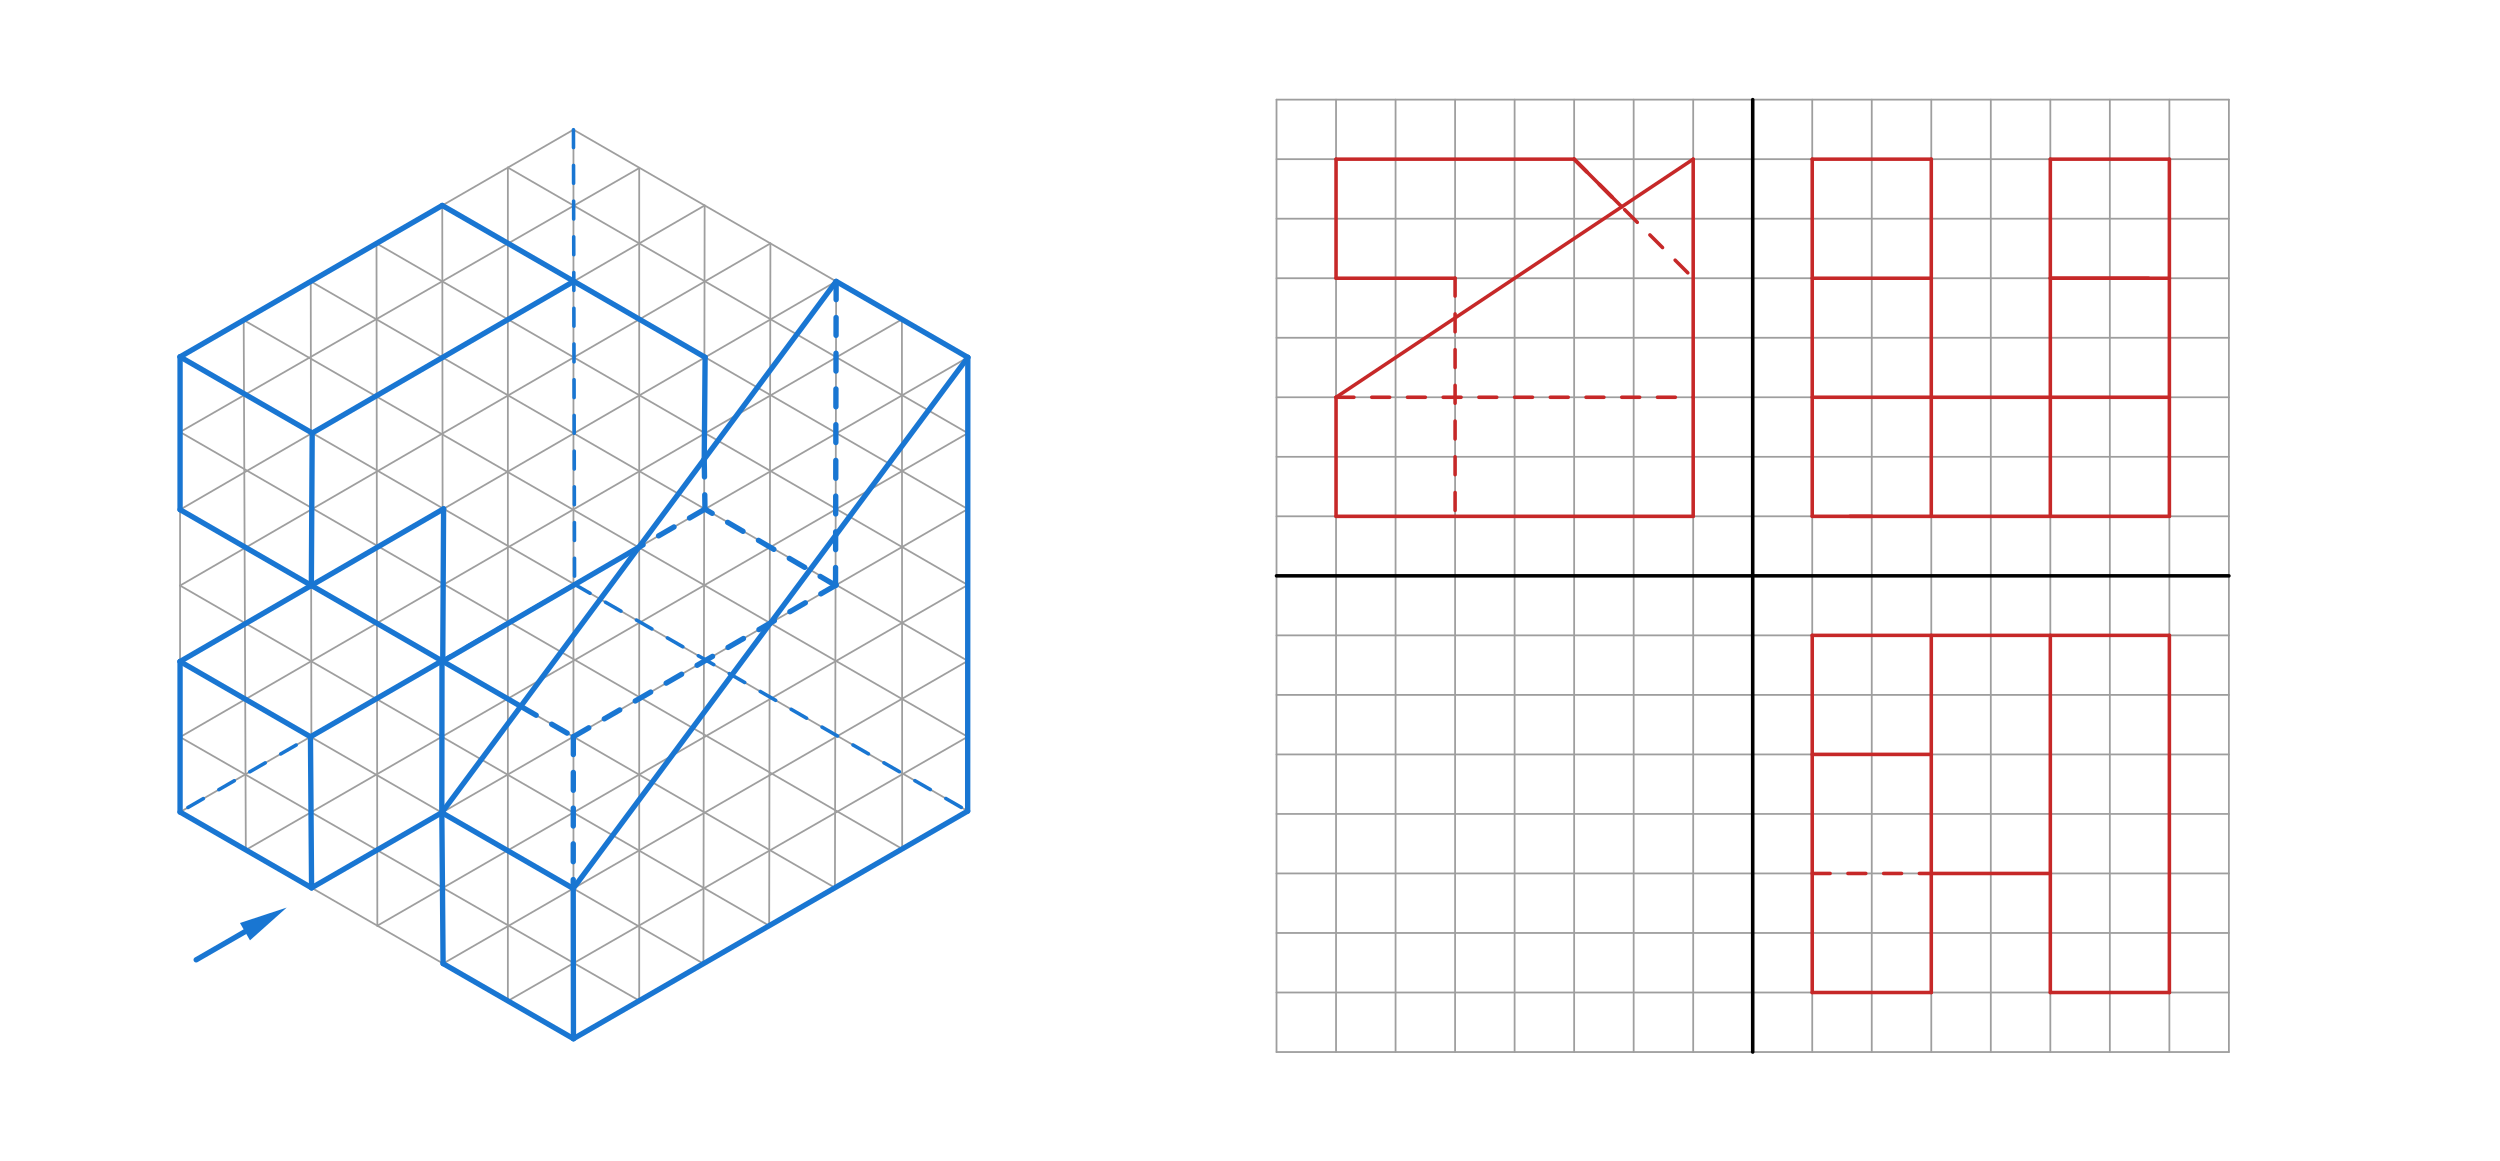 <svg xmlns="http://www.w3.org/2000/svg" class="svg--816" height="100%" preserveAspectRatio="xMidYMid meet" viewBox="0 0 1400 650" width="100%"><defs><marker id="marker-arrow" markerHeight="16" markerUnits="userSpaceOnUse" markerWidth="24" orient="auto-start-reverse" refX="24" refY="4" viewBox="0 0 24 8"><path d="M 0 0 L 24 4 L 0 8 z" stroke="inherit"></path></marker></defs><g class="aux-layer--949"></g><g class="main-layer--75a"><g class="element--733"><line stroke="#1976D2" stroke-dasharray="none" stroke-linecap="round" stroke-width="3" x1="109.867" x2="137.175" y1="537.5" y2="521.733"></line><path d="M160.558,508.233 l27,5.625 l0,-11.25 z" fill="#1976D2" stroke="#1976D2" stroke-width="0" transform="rotate(150, 160.558, 508.233)"></path></g><g class="element--733"><line stroke="#9E9E9E" stroke-dasharray="none" stroke-linecap="round" stroke-width="1" x1="100.837" x2="100.837" y1="199.825" y2="454.738"></line></g><g class="element--733"><line stroke="#9E9E9E" stroke-dasharray="none" stroke-linecap="round" stroke-width="1" x1="136.468" x2="137.66" y1="179.254" y2="475.998"></line></g><g class="element--733"><line stroke="#9E9E9E" stroke-dasharray="none" stroke-linecap="round" stroke-width="1" x1="174.019" x2="174.483" y1="157.574" y2="497.258"></line></g><g class="element--733"><line stroke="#9E9E9E" stroke-dasharray="none" stroke-linecap="round" stroke-width="1" x1="210.842" x2="211.307" y1="136.314" y2="518.518"></line></g><g class="element--733"><line stroke="#9E9E9E" stroke-dasharray="none" stroke-linecap="round" stroke-width="1" x1="247.665" x2="248.13" y1="115.054" y2="539.777"></line></g><g class="element--733"><line stroke="#9E9E9E" stroke-dasharray="none" stroke-linecap="round" stroke-width="1" x1="284.405" x2="284.405" y1="93.842" y2="560.713"></line></g><g class="element--733"><line stroke="#9E9E9E" stroke-dasharray="none" stroke-linecap="round" stroke-width="1" x1="321.133" x2="321.133" y1="72.637" y2="581.668"></line></g><g class="element--733"><line stroke="#9E9E9E" stroke-dasharray="none" stroke-linecap="round" stroke-width="1" x1="357.956" x2="357.956" y1="94.135" y2="560.336"></line></g><g class="element--733"><line stroke="#9E9E9E" stroke-dasharray="none" stroke-linecap="round" stroke-width="1" x1="394.602" x2="393.913" y1="115.054" y2="539.648"></line></g><g class="element--733"><line stroke="#9E9E9E" stroke-dasharray="none" stroke-linecap="round" stroke-width="1" x1="431.425" x2="430.737" y1="136.314" y2="518.388"></line></g><g class="element--733"><line stroke="#9E9E9E" stroke-dasharray="none" stroke-linecap="round" stroke-width="1" x1="468.248" x2="467.56" y1="157.574" y2="497.129"></line></g><g class="element--733"><line stroke="#9E9E9E" stroke-dasharray="none" stroke-linecap="round" stroke-width="1" x1="505.071" x2="505.218" y1="178.834" y2="475.386"></line></g><g class="element--733"><line stroke="#9E9E9E" stroke-dasharray="none" stroke-linecap="round" stroke-width="1" x1="541.978" x2="541.894" y1="200.142" y2="454.212"></line></g><g class="element--733"><line stroke="#9E9E9E" stroke-dasharray="none" stroke-linecap="round" stroke-width="1" x1="541.894" x2="321.133" y1="454.212" y2="581.668"></line></g><g class="element--733"><line stroke="#9E9E9E" stroke-dasharray="none" stroke-linecap="round" stroke-width="1" x1="321.133" x2="100.837" y1="581.668" y2="454.738"></line></g><g class="element--733"><line stroke="#9E9E9E" stroke-dasharray="none" stroke-linecap="round" stroke-width="1" x1="100.837" x2="321.133" y1="199.825" y2="72.637"></line></g><g class="element--733"><line stroke="#9E9E9E" stroke-dasharray="none" stroke-linecap="round" stroke-width="1" x1="321.133" x2="541.978" y1="72.637" y2="200.142"></line></g><g class="element--733"><line stroke="#9E9E9E" stroke-dasharray="none" stroke-linecap="round" stroke-width="1" x1="284.405" x2="541.978" y1="93.842" y2="242.565"></line></g><g class="element--733"><line stroke="#9E9E9E" stroke-dasharray="none" stroke-linecap="round" stroke-width="1" x1="247.665" x2="541.978" y1="115.054" y2="285.085"></line></g><g class="element--733"><line stroke="#9E9E9E" stroke-dasharray="none" stroke-linecap="round" stroke-width="1" x1="210.842" x2="541.978" y1="136.314" y2="327.604"></line></g><g class="element--733"><line stroke="#9E9E9E" stroke-dasharray="none" stroke-linecap="round" stroke-width="1" x1="174.019" x2="541.978" y1="157.574" y2="370.124"></line></g><g class="element--733"><line stroke="#9E9E9E" stroke-dasharray="none" stroke-linecap="round" stroke-width="1" x1="136.468" x2="541.894" y1="179.254" y2="412.583"></line></g><g class="element--733"><line stroke="#9E9E9E" stroke-dasharray="none" stroke-linecap="round" stroke-width="1" x1="100.837" x2="541.894" y1="199.825" y2="454.212"></line></g><g class="element--733"><line stroke="#9E9E9E" stroke-dasharray="none" stroke-linecap="round" stroke-width="1" x1="100.837" x2="505.218" y1="241.917" y2="475.386"></line></g><g class="element--733"><line stroke="#9E9E9E" stroke-dasharray="none" stroke-linecap="round" stroke-width="1" x1="100.837" x2="467.56" y1="285.401" y2="497.129"></line></g><g class="element--733"><line stroke="#9E9E9E" stroke-dasharray="none" stroke-linecap="round" stroke-width="1" x1="100.837" x2="430.737" y1="327.921" y2="518.388"></line></g><g class="element--733"><line stroke="#9E9E9E" stroke-dasharray="none" stroke-linecap="round" stroke-width="1" x1="100.837" x2="393.913" y1="370.441" y2="539.648"></line></g><g class="element--733"><line stroke="#9E9E9E" stroke-dasharray="none" stroke-linecap="round" stroke-width="1" x1="100.837" x2="357.956" y1="412.76" y2="560.336"></line></g><g class="element--733"><line stroke="#9E9E9E" stroke-dasharray="none" stroke-linecap="round" stroke-width="1" x1="100.837" x2="357.956" y1="241.917" y2="94.135"></line></g><g class="element--733"><line stroke="#9E9E9E" stroke-dasharray="none" stroke-linecap="round" stroke-width="1" x1="100.837" x2="394.602" y1="285.401" y2="115.054"></line></g><g class="element--733"><line stroke="#9E9E9E" stroke-dasharray="none" stroke-linecap="round" stroke-width="1" x1="100.837" x2="431.425" y1="327.921" y2="136.314"></line></g><g class="element--733"><line stroke="#9E9E9E" stroke-dasharray="none" stroke-linecap="round" stroke-width="1" x1="100.837" x2="468.248" y1="370.441" y2="157.574"></line></g><g class="element--733"><line stroke="#9E9E9E" stroke-dasharray="none" stroke-linecap="round" stroke-width="1" x1="100.837" x2="505.071" y1="412.76" y2="178.834"></line></g><g class="element--733"><line stroke="#9E9E9E" stroke-dasharray="none" stroke-linecap="round" stroke-width="1" x1="100.837" x2="541.978" y1="454.738" y2="200.142"></line></g><g class="element--733"><line stroke="#9E9E9E" stroke-dasharray="none" stroke-linecap="round" stroke-width="1" x1="137.66" x2="541.964" y1="475.955" y2="242.557"></line></g><g class="element--733"><line stroke="#9E9E9E" stroke-dasharray="none" stroke-linecap="round" stroke-width="1" x1="174.483" x2="541.95" y1="497.171" y2="285.069"></line></g><g class="element--733"><line stroke="#9E9E9E" stroke-dasharray="none" stroke-linecap="round" stroke-width="1" x1="211.306" x2="541.936" y1="518.388" y2="327.58"></line></g><g class="element--733"><line stroke="#9E9E9E" stroke-dasharray="none" stroke-linecap="round" stroke-width="1" x1="248.129" x2="541.922" y1="539.605" y2="370.092"></line></g><g class="element--733"><line stroke="#9E9E9E" stroke-dasharray="none" stroke-linecap="round" stroke-width="1" x1="284.405" x2="541.894" y1="560.506" y2="412.583"></line></g><g class="element--733"><line stroke="#1976D2" stroke-dasharray="10" stroke-linecap="round" stroke-width="2" x1="321.133" x2="321.752" y1="72.637" y2="327.241"></line></g><g class="element--733"><line stroke="#1976D2" stroke-dasharray="10" stroke-linecap="round" stroke-width="2" x1="321.752" x2="100.837" y1="327.241" y2="454.738"></line></g><g class="element--733"><line stroke="#1976D2" stroke-dasharray="10" stroke-linecap="round" stroke-width="2" x1="321.752" x2="541.894" y1="327.241" y2="454.212"></line></g><g class="element--733"><line stroke="#9E9E9E" stroke-dasharray="none" stroke-linecap="round" stroke-width="1" x1="714.851" x2="1248.183" y1="589.139" y2="589.139"></line></g><g class="element--733"><line stroke="#9E9E9E" stroke-dasharray="none" stroke-linecap="round" stroke-width="1" x1="714.851" x2="1248.183" y1="555.806" y2="555.806"></line></g><g class="element--733"><line stroke="#9E9E9E" stroke-dasharray="none" stroke-linecap="round" stroke-width="1" x1="714.851" x2="1248.183" y1="522.472" y2="522.472"></line></g><g class="element--733"><line stroke="#9E9E9E" stroke-dasharray="none" stroke-linecap="round" stroke-width="1" x1="714.851" x2="1248.183" y1="489.139" y2="489.139"></line></g><g class="element--733"><line stroke="#9E9E9E" stroke-dasharray="none" stroke-linecap="round" stroke-width="1" x1="714.851" x2="1248.183" y1="455.806" y2="455.806"></line></g><g class="element--733"><line stroke="#9E9E9E" stroke-dasharray="none" stroke-linecap="round" stroke-width="1" x1="714.851" x2="1248.183" y1="422.472" y2="422.472"></line></g><g class="element--733"><line stroke="#9E9E9E" stroke-dasharray="none" stroke-linecap="round" stroke-width="1" x1="714.851" x2="1248.183" y1="389.139" y2="389.139"></line></g><g class="element--733"><line stroke="#9E9E9E" stroke-dasharray="none" stroke-linecap="round" stroke-width="1" x1="714.851" x2="1248.183" y1="355.806" y2="355.806"></line></g><g class="element--733"><line stroke="#9E9E9E" stroke-dasharray="none" stroke-linecap="round" stroke-width="1" x1="714.851" x2="1248.183" y1="322.472" y2="322.472"></line></g><g class="element--733"><line stroke="#9E9E9E" stroke-dasharray="none" stroke-linecap="round" stroke-width="1" x1="714.851" x2="1248.183" y1="289.139" y2="289.139"></line></g><g class="element--733"><line stroke="#9E9E9E" stroke-dasharray="none" stroke-linecap="round" stroke-width="1" x1="714.851" x2="1248.183" y1="255.806" y2="255.806"></line></g><g class="element--733"><line stroke="#9E9E9E" stroke-dasharray="none" stroke-linecap="round" stroke-width="1" x1="714.851" x2="1248.183" y1="222.472" y2="222.472"></line></g><g class="element--733"><line stroke="#9E9E9E" stroke-dasharray="none" stroke-linecap="round" stroke-width="1" x1="714.851" x2="1248.183" y1="189.139" y2="189.139"></line></g><g class="element--733"><line stroke="#9E9E9E" stroke-dasharray="none" stroke-linecap="round" stroke-width="1" x1="714.851" x2="1248.183" y1="155.806" y2="155.806"></line></g><g class="element--733"><line stroke="#9E9E9E" stroke-dasharray="none" stroke-linecap="round" stroke-width="1" x1="714.851" x2="1248.183" y1="122.472" y2="122.472"></line></g><g class="element--733"><line stroke="#9E9E9E" stroke-dasharray="none" stroke-linecap="round" stroke-width="1" x1="714.851" x2="1248.183" y1="89.139" y2="89.139"></line></g><g class="element--733"><line stroke="#9E9E9E" stroke-dasharray="none" stroke-linecap="round" stroke-width="1" x1="714.851" x2="1248.183" y1="55.806" y2="55.806"></line></g><g class="element--733"><line stroke="#9E9E9E" stroke-dasharray="none" stroke-linecap="round" stroke-width="1" x1="748.184" x2="748.184" y1="55.806" y2="589.139"></line></g><g class="element--733"><line stroke="#9E9E9E" stroke-dasharray="none" stroke-linecap="round" stroke-width="1" x1="714.851" x2="714.851" y1="55.806" y2="589.139"></line></g><g class="element--733"><line stroke="#9E9E9E" stroke-dasharray="none" stroke-linecap="round" stroke-width="1" x1="781.518" x2="781.518" y1="55.806" y2="589.139"></line></g><g class="element--733"><line stroke="#9E9E9E" stroke-dasharray="none" stroke-linecap="round" stroke-width="1" x1="814.851" x2="814.851" y1="55.806" y2="589.139"></line></g><g class="element--733"><line stroke="#9E9E9E" stroke-dasharray="none" stroke-linecap="round" stroke-width="1" x1="848.184" x2="848.184" y1="55.806" y2="589.139"></line></g><g class="element--733"><line stroke="#9E9E9E" stroke-dasharray="none" stroke-linecap="round" stroke-width="1" x1="881.518" x2="881.518" y1="55.806" y2="589.139"></line></g><g class="element--733"><line stroke="#9E9E9E" stroke-dasharray="none" stroke-linecap="round" stroke-width="1" x1="914.851" x2="914.851" y1="55.806" y2="589.139"></line></g><g class="element--733"><line stroke="#9E9E9E" stroke-dasharray="none" stroke-linecap="round" stroke-width="1" x1="948.184" x2="948.184" y1="55.806" y2="589.139"></line></g><g class="element--733"><line stroke="#9E9E9E" stroke-dasharray="none" stroke-linecap="round" stroke-width="1" x1="981.517" x2="981.517" y1="55.806" y2="589.139"></line></g><g class="element--733"><line stroke="#9E9E9E" stroke-dasharray="none" stroke-linecap="round" stroke-width="1" x1="1014.85" x2="1014.85" y1="55.806" y2="589.139"></line></g><g class="element--733"><line stroke="#9E9E9E" stroke-dasharray="none" stroke-linecap="round" stroke-width="1" x1="1048.183" x2="1048.183" y1="55.806" y2="589.139"></line></g><g class="element--733"><line stroke="#9E9E9E" stroke-dasharray="none" stroke-linecap="round" stroke-width="1" x1="1081.517" x2="1081.517" y1="55.806" y2="589.139"></line></g><g class="element--733"><line stroke="#9E9E9E" stroke-dasharray="none" stroke-linecap="round" stroke-width="1" x1="1114.85" x2="1114.85" y1="55.806" y2="589.139"></line></g><g class="element--733"><line stroke="#9E9E9E" stroke-dasharray="none" stroke-linecap="round" stroke-width="1" x1="1148.183" x2="1148.183" y1="55.806" y2="589.139"></line></g><g class="element--733"><line stroke="#9E9E9E" stroke-dasharray="none" stroke-linecap="round" stroke-width="1" x1="1181.517" x2="1181.517" y1="55.806" y2="589.139"></line></g><g class="element--733"><line stroke="#9E9E9E" stroke-dasharray="none" stroke-linecap="round" stroke-width="1" x1="1214.85" x2="1214.85" y1="55.806" y2="589.139"></line></g><g class="element--733"><line stroke="#9E9E9E" stroke-dasharray="none" stroke-linecap="round" stroke-width="1" x1="1248.183" x2="1248.183" y1="55.806" y2="589.139"></line></g><g class="element--733"><line stroke="#000000" stroke-dasharray="none" stroke-linecap="round" stroke-width="2" x1="981.517" x2="981.517" y1="55.806" y2="589.139"></line></g><g class="element--733"><line stroke="#000000" stroke-dasharray="none" stroke-linecap="round" stroke-width="2" x1="714.851" x2="1248.183" y1="322.472" y2="322.472"></line></g><g class="element--733"><line stroke="#1976D2" stroke-dasharray="none" stroke-linecap="round" stroke-width="3" x1="100.837" x2="174.483" y1="454.738" y2="497.171"></line></g><g class="element--733"><line stroke="#1976D2" stroke-dasharray="none" stroke-linecap="round" stroke-width="3" x1="174.483" x2="173.855" y1="497.171" y2="412.597"></line></g><g class="element--733"><line stroke="#1976D2" stroke-dasharray="none" stroke-linecap="round" stroke-width="3" x1="173.855" x2="100.837" y1="412.597" y2="370.441"></line></g><g class="element--733"><line stroke="#1976D2" stroke-dasharray="none" stroke-linecap="round" stroke-width="3" x1="100.837" x2="100.837" y1="370.441" y2="454.738"></line></g><g class="element--733"><line stroke="#1976D2" stroke-dasharray="none" stroke-linecap="round" stroke-width="3" x1="173.855" x2="247.515" y1="412.597" y2="370.086"></line></g><g class="element--733"><line stroke="#1976D2" stroke-dasharray="none" stroke-linecap="round" stroke-width="3" x1="247.515" x2="247.422" y1="370.086" y2="455.071"></line></g><g class="element--733"><line stroke="#1976D2" stroke-dasharray="none" stroke-linecap="round" stroke-width="3" x1="247.422" x2="174.483" y1="455.071" y2="497.171"></line></g><g class="element--733"><line stroke="#1976D2" stroke-dasharray="none" stroke-linecap="round" stroke-width="3" x1="247.422" x2="321.007" y1="455.071" y2="497.556"></line></g><g class="element--733"><line stroke="#1976D2" stroke-dasharray="none" stroke-linecap="round" stroke-width="3" x1="321.007" x2="321.133" y1="497.556" y2="581.668"></line></g><g class="element--733"><line stroke="#1976D2" stroke-dasharray="none" stroke-linecap="round" stroke-width="3" x1="321.133" x2="248.129" y1="581.668" y2="539.605"></line></g><g class="element--733"><line stroke="#1976D2" stroke-dasharray="none" stroke-linecap="round" stroke-width="3" x1="248.129" x2="247.422" y1="539.605" y2="455.071"></line></g><g class="element--733"><line stroke="#1976D2" stroke-dasharray="none" stroke-linecap="round" stroke-width="3" x1="321.133" x2="541.894" y1="581.668" y2="454.212"></line></g><g class="element--733"><line stroke="#1976D2" stroke-dasharray="none" stroke-linecap="round" stroke-width="3" x1="541.894" x2="541.978" y1="454.212" y2="200.142"></line></g><g class="element--733"><line stroke="#1976D2" stroke-dasharray="none" stroke-linecap="round" stroke-width="3" x1="541.978" x2="321.007" y1="200.142" y2="497.556"></line></g><g class="element--733"><line stroke="#1976D2" stroke-dasharray="none" stroke-linecap="round" stroke-width="3" x1="247.422" x2="468.248" y1="455.071" y2="157.574"></line></g><g class="element--733"><line stroke="#1976D2" stroke-dasharray="none" stroke-linecap="round" stroke-width="3" x1="468.248" x2="541.978" y1="157.574" y2="200.142"></line></g><g class="element--733"><line stroke="#1976D2" stroke-dasharray="none" stroke-linecap="round" stroke-width="3" x1="247.515" x2="291.608" y1="370.086" y2="395.543"></line></g><g class="element--733"><line stroke="#1976D2" stroke-dasharray="10" stroke-linecap="round" stroke-width="3" x1="291.608" x2="321.077" y1="395.543" y2="412.557"></line></g><g class="element--733"><line stroke="#1976D2" stroke-dasharray="10" stroke-linecap="round" stroke-width="3" x1="321.077" x2="321.007" y1="412.557" y2="497.556"></line></g><g class="element--733"><line stroke="#1976D2" stroke-dasharray="10" stroke-linecap="round" stroke-width="3" x1="321.077" x2="468.313" y1="412.557" y2="327.572"></line></g><g class="element--733"><line stroke="#1976D2" stroke-dasharray="10" stroke-linecap="round" stroke-width="3" x1="467.903" x2="468.248" y1="327.809" y2="157.574"></line></g><g class="element--733"><line stroke="#1976D2" stroke-dasharray="10" stroke-linecap="round" stroke-width="3" x1="467.903" x2="394.779" y1="327.809" y2="285.095"></line></g><g class="element--733"><line stroke="#1976D2" stroke-dasharray="10" stroke-linecap="round" stroke-width="3" x1="394.779" x2="357.713" y1="285.095" y2="306.487"></line></g><g class="element--733"><line stroke="#1976D2" stroke-dasharray="none" stroke-linecap="round" stroke-width="3" x1="357.713" x2="247.944" y1="306.487" y2="370.334"></line></g><g class="element--733"><line stroke="#1976D2" stroke-dasharray="none" stroke-linecap="round" stroke-width="3" x1="247.944" x2="248.411" y1="370.334" y2="284.941"></line></g><g class="element--733"><line stroke="#1976D2" stroke-dasharray="none" stroke-linecap="round" stroke-width="3" x1="248.411" x2="174.355" y1="284.941" y2="327.847"></line></g><g class="element--733"><line stroke="#1976D2" stroke-dasharray="none" stroke-linecap="round" stroke-width="3" x1="174.355" x2="100.837" y1="327.847" y2="285.401"></line></g><g class="element--733"><line stroke="#1976D2" stroke-dasharray="none" stroke-linecap="round" stroke-width="3" x1="100.837" x2="100.837" y1="285.401" y2="199.825"></line></g><g class="element--733"><line stroke="#1976D2" stroke-dasharray="none" stroke-linecap="round" stroke-width="3" x1="100.837" x2="174.824" y1="199.825" y2="242.498"></line></g><g class="element--733"><line stroke="#1976D2" stroke-dasharray="none" stroke-linecap="round" stroke-width="3" x1="174.824" x2="174.355" y1="242.498" y2="327.847"></line></g><g class="element--733"><line stroke="#1976D2" stroke-dasharray="none" stroke-linecap="round" stroke-width="3" x1="100.837" x2="174.355" y1="370.441" y2="327.847"></line></g><g class="element--733"><line stroke="#1976D2" stroke-dasharray="none" stroke-linecap="round" stroke-width="3" x1="174.355" x2="247.944" y1="327.847" y2="370.334"></line></g><g class="element--733"><line stroke="#1976D2" stroke-dasharray="none" stroke-linecap="round" stroke-width="3" x1="174.824" x2="321.34" y1="242.498" y2="157.537"></line></g><g class="element--733"><line stroke="#1976D2" stroke-dasharray="none" stroke-linecap="round" stroke-width="3" x1="321.34" x2="247.665" y1="157.537" y2="115.054"></line></g><g class="element--733"><line stroke="#1976D2" stroke-dasharray="none" stroke-linecap="round" stroke-width="3" x1="247.665" x2="100.837" y1="115.054" y2="199.825"></line></g><g class="element--733"><line stroke="#1976D2" stroke-dasharray="none" stroke-linecap="round" stroke-width="3" x1="321.34" x2="394.861" y1="157.537" y2="200.092"></line></g><g class="element--733"><line stroke="#1976D2" stroke-dasharray="none" stroke-linecap="round" stroke-width="3" x1="394.861" x2="394.372" y1="200.092" y2="257.1"></line></g><g class="element--733"><line stroke="#1976D2" stroke-dasharray="10" stroke-linecap="round" stroke-width="3" x1="394.372" x2="394.779" y1="257.1" y2="285.095"></line></g><g class="element--733"><line stroke="#C62828" stroke-dasharray="none" stroke-linecap="round" stroke-width="2" x1="1014.85" x2="1014.85" y1="89.139" y2="289.139"></line></g><g class="element--733"><line stroke="#C62828" stroke-dasharray="none" stroke-linecap="round" stroke-width="2" x1="1036" x2="1214.85" y1="289.139" y2="289.139"></line></g><g class="element--733"><line stroke="#C62828" stroke-dasharray="none" stroke-linecap="round" stroke-width="2" x1="1214.85" x2="1214.85" y1="255.806" y2="89.139"></line></g><g class="element--733"><line stroke="#C62828" stroke-dasharray="none" stroke-linecap="round" stroke-width="2" x1="1014.85" x2="1048.183" y1="289.139" y2="289.139"></line></g><g class="element--733"><line stroke="#C62828" stroke-dasharray="none" stroke-linecap="round" stroke-width="2" x1="1214.85" x2="1214.85" y1="289.139" y2="255.806"></line></g><g class="element--733"><line stroke="#C62828" stroke-dasharray="none" stroke-linecap="round" stroke-width="2" x1="1014.85" x2="1081.517" y1="89.139" y2="89.139"></line></g><g class="element--733"><line stroke="#C62828" stroke-dasharray="none" stroke-linecap="round" stroke-width="2" x1="1081.517" x2="1081.517" y1="89.139" y2="289.139"></line></g><g class="element--733"><line stroke="#C62828" stroke-dasharray="none" stroke-linecap="round" stroke-width="2" x1="1148.183" x2="1148.183" y1="289.139" y2="89.139"></line></g><g class="element--733"><line stroke="#C62828" stroke-dasharray="none" stroke-linecap="round" stroke-width="2" x1="1214.85" x2="1148.183" y1="89.139" y2="89.139"></line></g><g class="element--733"><line stroke="#C62828" stroke-dasharray="none" stroke-linecap="round" stroke-width="2" x1="1014.85" x2="1214.85" y1="222.472" y2="222.472"></line></g><g class="element--733"><line stroke="#C62828" stroke-dasharray="none" stroke-linecap="round" stroke-width="2" x1="1203.177" x2="1148.183" y1="155.806" y2="155.806"></line></g><g class="element--733"><line stroke="#C62828" stroke-dasharray="none" stroke-linecap="round" stroke-width="2" x1="1148.183" x2="1214.85" y1="155.806" y2="155.806"></line></g><g class="element--733"><line stroke="#C62828" stroke-dasharray="none" stroke-linecap="round" stroke-width="2" x1="1014.85" x2="1081.517" y1="155.806" y2="155.806"></line></g><g class="element--733"><line stroke="#C62828" stroke-dasharray="none" stroke-linecap="round" stroke-width="2" x1="1014.85" x2="1014.85" y1="355.806" y2="555.806"></line></g><g class="element--733"><line stroke="#C62828" stroke-dasharray="none" stroke-linecap="round" stroke-width="2" x1="1014.85" x2="1081.517" y1="555.806" y2="555.806"></line></g><g class="element--733"><line stroke="#C62828" stroke-dasharray="none" stroke-linecap="round" stroke-width="2" x1="1081.517" x2="1081.517" y1="555.806" y2="355.806"></line></g><g class="element--733"><line stroke="#C62828" stroke-dasharray="none" stroke-linecap="round" stroke-width="2" x1="1014.85" x2="1214.85" y1="355.806" y2="355.806"></line></g><g class="element--733"><line stroke="#C62828" stroke-dasharray="none" stroke-linecap="round" stroke-width="2" x1="1214.85" x2="1214.85" y1="355.806" y2="555.806"></line></g><g class="element--733"><line stroke="#C62828" stroke-dasharray="none" stroke-linecap="round" stroke-width="2" x1="1214.85" x2="1148.183" y1="555.806" y2="555.806"></line></g><g class="element--733"><line stroke="#C62828" stroke-dasharray="none" stroke-linecap="round" stroke-width="2" x1="1148.183" x2="1148.183" y1="555.806" y2="355.806"></line></g><g class="element--733"><line stroke="#C62828" stroke-dasharray="none" stroke-linecap="round" stroke-width="2" x1="1014.85" x2="1081.517" y1="422.472" y2="422.472"></line></g><g class="element--733"><line stroke="#C62828" stroke-dasharray="none" stroke-linecap="round" stroke-width="2" x1="1081.517" x2="1148.183" y1="489.139" y2="489.139"></line></g><g class="element--733"><line stroke="#C62828" stroke-dasharray="10" stroke-linecap="round" stroke-width="2" x1="1014.85" x2="1081.517" y1="489.139" y2="489.139"></line></g><g class="element--733"><line stroke="#C62828" stroke-dasharray="none" stroke-linecap="round" stroke-width="2" x1="748.184" x2="881.518" y1="89.139" y2="89.139"></line></g><g class="element--733"><line stroke="#C62828" stroke-dasharray="none" stroke-linecap="round" stroke-width="2" x1="748.184" x2="748.184" y1="89.139" y2="155.806"></line></g><g class="element--733"><line stroke="#C62828" stroke-dasharray="none" stroke-linecap="round" stroke-width="2" x1="748.184" x2="814.851" y1="155.806" y2="155.806"></line></g><g class="element--733"><line stroke="#C62828" stroke-dasharray="none" stroke-linecap="round" stroke-width="2" x1="748.184" x2="948.184" y1="222.472" y2="89.139"></line></g><g class="element--733"><line stroke="#C62828" stroke-dasharray="none" stroke-linecap="round" stroke-width="2" x1="948.184" x2="948.184" y1="89.139" y2="289.139"></line></g><g class="element--733"><line stroke="#C62828" stroke-dasharray="none" stroke-linecap="round" stroke-width="2" x1="948.184" x2="748.184" y1="289.139" y2="289.139"></line></g><g class="element--733"><line stroke="#C62828" stroke-dasharray="none" stroke-linecap="round" stroke-width="2" x1="748.184" x2="748.184" y1="289.139" y2="222.472"></line></g><g class="element--733"><line stroke="#C62828" stroke-dasharray="10" stroke-linecap="round" stroke-width="2" x1="814.851" x2="814.851" y1="155.806" y2="289.139"></line></g><g class="element--733"><line stroke="#C62828" stroke-dasharray="10" stroke-linecap="round" stroke-width="2" x1="748.184" x2="948.184" y1="222.472" y2="222.472"></line></g><g class="element--733"><line stroke="#C62828" stroke-dasharray="10" stroke-linecap="round" stroke-width="2" x1="881.518" x2="948.184" y1="89.139" y2="155.806"></line></g><g class="element--733"><line stroke="#C62828" stroke-dasharray="10" stroke-linecap="round" stroke-width="2" x1="881.518" x2="908.184" y1="89.139" y2="115.805"></line></g><g class="element--733"><line stroke="#C62828" stroke-dasharray="none" stroke-linecap="round" stroke-width="2" x1="881.518" x2="908.184" y1="89.139" y2="115.805"></line></g></g><g class="snaps-layer--ac6"></g><g class="temp-layer--52d"></g></svg>